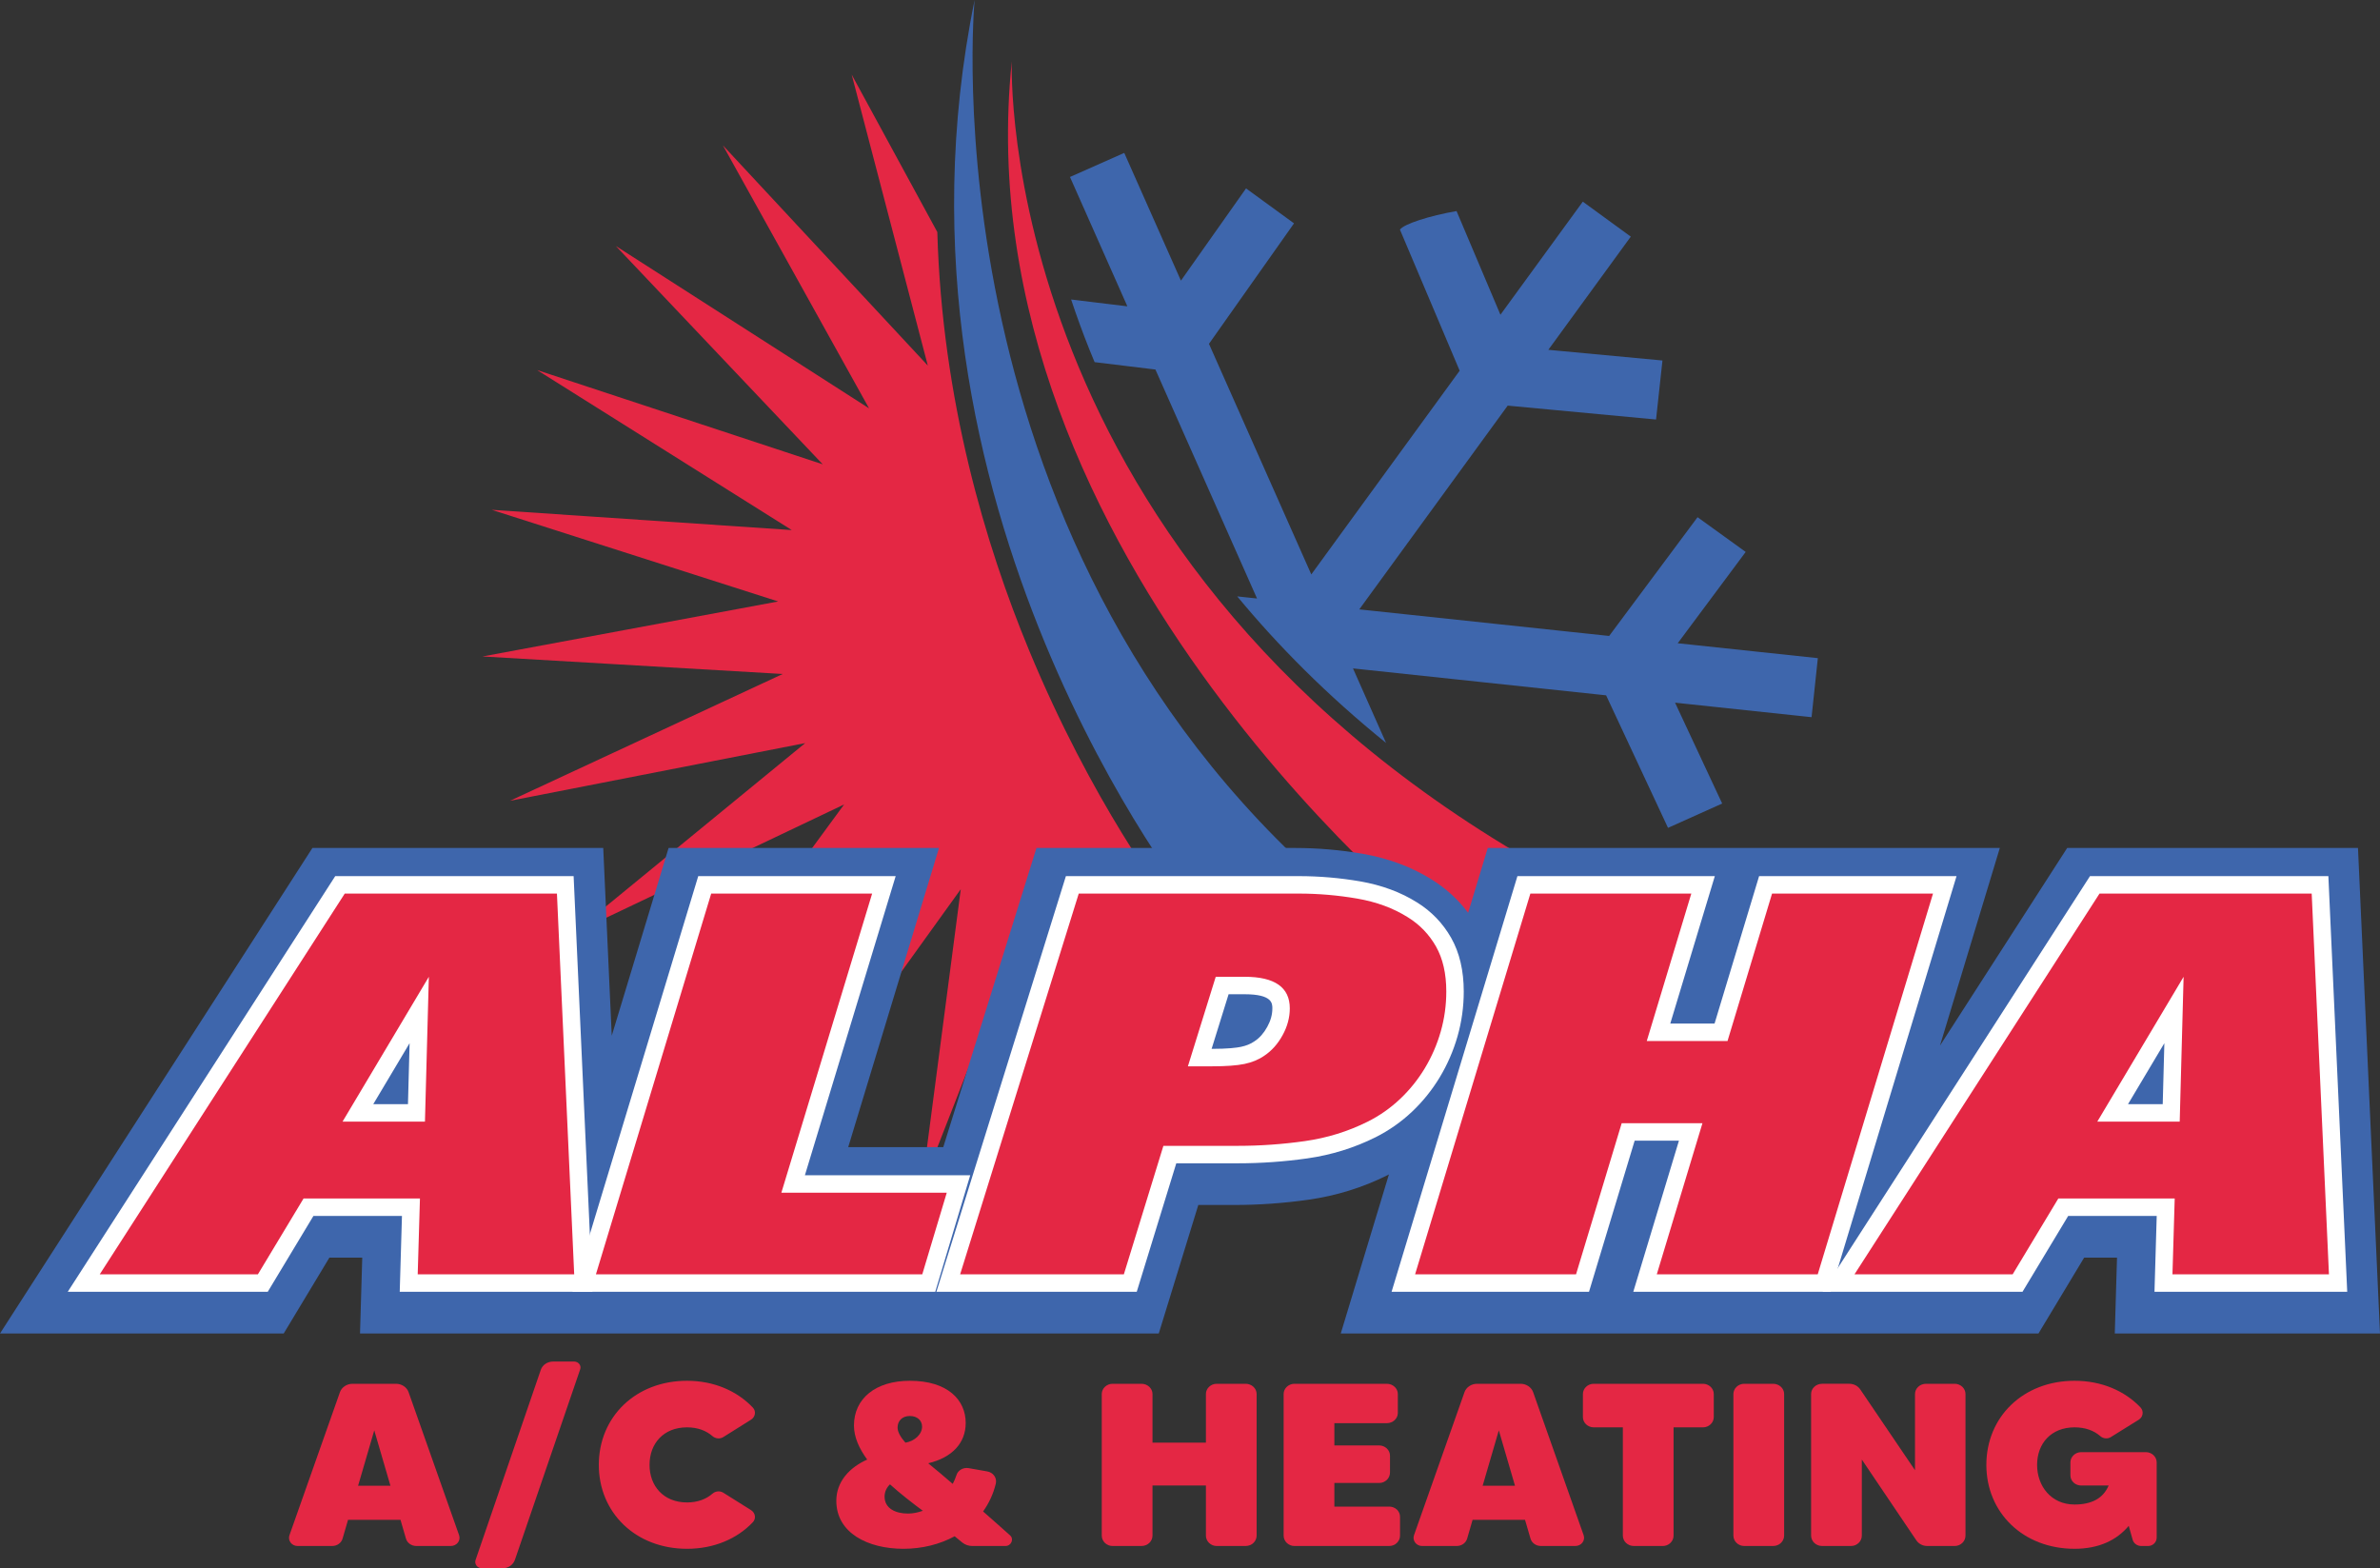 <?xml version="1.0" encoding="utf-8"?>
<!-- Generator: Adobe Illustrator 15.0.0, SVG Export Plug-In . SVG Version: 6.00 Build 0)  -->
<!DOCTYPE svg PUBLIC "-//W3C//DTD SVG 1.1//EN" "http://www.w3.org/Graphics/SVG/1.1/DTD/svg11.dtd">
<svg version="1.1" id="レイヤー_1" xmlns="http://www.w3.org/2000/svg" xmlns:xlink="http://www.w3.org/1999/xlink" x="0px"
	 y="0px" width="499.94px" height="329.412px" viewBox="0 0 499.94 329.412" enable-background="new 0 0 499.94 329.412"
	 xml:space="preserve">
<rect x="0" y="0" width="499.94" height="329.412" fill="#333333" stroke="none"/>
<g>
	<path fill="#3E66AC" d="M204.725,0c0,0-11.096,116.378,79.103,190.461h-33.176C250.652,190.461,182.981,106.44,204.725,0"/>
	<path fill="#E42744" d="M216.146,136.547c-9.103-21.997-18.262-52.545-19.254-87.802l-17.985-33.071l15.992,61.124L151.86,30.544
		l30.69,55.226l-53.19-34.098l43.461,45.859l-59.999-19.798l53.499,33.609l-63.037-4.255l60.177,19.249l-62.115,11.555l63.073,3.679
		l-57.29,26.639l62.008-12.122l-48.866,40.05l57.044-27.163l-37.369,50.944l48.496-40.495l-23.526,58.638l36.902-51.284
		l-8.204,62.646l22.989-58.849l7.632,62.717l7.632-62.717l22.99,58.849l-7.493-57.211
		C244.583,188.648,229.314,168.363,216.146,136.547"/>
	<path fill="#E42744" d="M212.533,12.884c0,0-4.09,105.891,114.462,171.022l-22.268,13.808
		C304.728,197.714,201.73,117.502,212.533,12.884"/>
	<path fill="#3E66AC" d="M380.535,150.645l1.319-12.401l-26.231-2.79l-3.203-0.34l1.924-2.584l12.354-16.595l-10.113-7.297
		l-17.942,24.103l-0.627,0.841l-1.042-0.111l-48.278-5.135L285.529,128l1.875-2.572l28.686-39.381l0.615-0.845l1.041,0.098
		l30.123,2.822l1.346-12.398L328.46,73.78l-3.217-0.302l1.902-2.609l15.417-21.166l-10.079-7.343l-15.393,21.127l-1.91,2.624
		l-1.266-2.989l-7.951-18.786c-5.692,0.98-11.038,2.713-11.896,3.888l12.145,28.686l0.406,0.957l-0.613,0.841l-28.682,39.377
		l-1.873,2.572l-1.293-2.909l-19.779-44.571l-0.422-0.953l0.601-0.852l17.265-24.456l-10.08-7.342l-11.81,16.729l-1.866,2.645
		l-1.313-2.959l-10.594-23.873l-11.399,5.058l10.742,24.211l1.313,2.959l-3.213-0.39l-8.601-1.045
		c1.134,3.407,2.404,6.915,3.847,10.515c0.349,0.871,0.713,1.755,1.087,2.645l11.738,1.425l1.035,0.126l0.423,0.953l19.629,44.234
		l1.29,2.908l-3.165-0.336l-0.99-0.106c8.538,10.323,18.841,20.739,31.26,30.778l-5.655-12.742l-1.289-2.908l3.164,0.336
		l48.972,5.208l1.032,0.11l0.438,0.94l12.565,26.896l11.375-5.109l-8.521-18.237l-1.376-2.949l3.236,0.345L380.535,150.645z"/>
	<path fill="#3E66AC" d="M499.417,268.601l-3.626-79.981l-0.475-10.503h-10.513h-44.571h-6.002l-3.248,5.048l-23.474,36.475
		l8.276-27.335l4.296-14.188h-14.824h-33.809H369.3h-14.814h-33.807h-8.164l-2.364,7.812l-1.756,5.802
		c-2.087-2.775-4.644-5.117-7.649-6.982c-4.186-2.638-9.109-4.474-14.57-5.42c-4.66-0.804-9.422-1.212-14.157-1.212h-46.207h-8.095
		l-2.408,7.729l-17.167,55.107h-0.055h-19.909l14.76-48.641l4.308-14.195h-14.834h-33.807h-8.163l-2.365,7.812l-9.574,31.623
		l-1.312-28.933l-0.475-10.503h-10.514h-44.57h-6.003l-3.247,5.048L10.91,263.146L0,280.099h20.16h33.221h6.216l3.208-5.324
		l6.385-10.605h6.905l-0.136,4.606l-0.333,11.323h11.329h22.61h10.262h4.562h6.949h54.606h6.997h7.953h0.231h34.161h8.124
		l2.39-7.765l5.915-19.227h7.553c5.169,0,10.412-0.371,15.582-1.104c5.837-0.829,11.419-2.56,16.592-5.146
		c0.107-0.055,0.209-0.118,0.316-0.174l-5.821,19.229l-4.296,14.187h14.824h33.807h8.168h8.794h21.369h12.44h7.719h0.443h32.778
		h6.217l3.207-5.324l6.386-10.605h6.904l-0.136,4.606l-0.333,11.323h11.329h32.872h11.511L499.417,268.601z"/>
	<path fill="#E42744" d="M85.856,269.514l0.469-15.931H64.799l-9.593,15.931H17.588l53.831-83.65h47.323l3.792,83.65H85.856z
		 M87.48,233.765l0.582-21.615l-12.883,21.615H87.48z"/>
	<path fill="#FFFFFF" d="M116.99,187.697l3.625,79.981H87.743l0.47-15.93h-24.45l-9.593,15.93H20.948l51.471-79.981H116.99z
		 M90.083,205.176l-18.131,30.423h17.313L90.083,205.176 M120.494,184.03h-3.504H72.419h-2l-1.083,1.683l-51.471,79.982l-3.637,5.65
		h6.72H54.17h2.072l1.069-1.774l8.524-14.155h18.601l-0.358,12.155l-0.111,3.774h3.776h32.872h3.837l-0.173-3.833l-3.626-79.981
		L120.494,184.03z M78.406,231.932l7.634-12.81l-0.344,12.81H78.406z"/>
	<polygon fill="#E42744" points="122.708,269.513 148.033,185.864 185.672,185.864 166.604,248.699 201.338,248.699 
		195.094,269.513 	"/>
	<path fill="#FFFFFF" d="M183.2,187.697l-19.068,62.835h34.743l-5.145,17.147h-68.552l24.216-79.982H183.2z M188.145,184.03H183.2
		h-33.806h-2.721l-0.789,2.604l-24.215,79.982l-1.432,4.729h4.941h68.552h2.728l0.784-2.613l5.145-17.147l1.417-4.72h-4.929h-29.798
		l17.632-58.104L188.145,184.03z"/>
	<path fill="#E42744" d="M199.191,269.513l26.059-83.648h47.557c4.216,0,8.453,0.362,12.594,1.077
		c4.274,0.739,8.08,2.146,11.312,4.183c2.734,1.697,4.934,3.983,6.525,6.787c1.594,2.813,2.401,6.3,2.401,10.363
		c0,3.029-0.417,6.027-1.239,8.909c-0.822,2.874-2.009,5.609-3.525,8.132c-1.53,2.536-3.387,4.844-5.52,6.858
		c-2.146,2.031-4.574,3.734-7.219,5.062c-4.293,2.145-8.93,3.581-13.784,4.271c-4.746,0.673-9.558,1.014-14.297,1.014h-14.32
		l-8.306,26.992H199.191z M254.557,222.149c2.825,0,5.003-0.154,6.474-0.459c1.35-0.281,2.521-0.762,3.478-1.427
		c1.337-0.886,2.437-2.119,3.298-3.69c0.859-1.563,1.297-3.164,1.297-4.759c0-1.438,0-4.805-7.645-4.805h-4.731l-4.709,15.14
		H254.557z"/>
	<path fill="#FFFFFF" d="M272.806,187.697c4.133,0,8.227,0.351,12.282,1.051c4.056,0.702,7.604,2.011,10.646,3.928
		c2.496,1.548,4.465,3.595,5.91,6.14c1.44,2.545,2.161,5.697,2.161,9.458c0,2.876-0.39,5.681-1.168,8.407
		c-0.78,2.73-1.893,5.293-3.334,7.688c-1.444,2.397-3.178,4.555-5.207,6.473c-2.028,1.918-4.29,3.503-6.784,4.756
		c-4.134,2.066-8.539,3.431-13.218,4.094c-4.681,0.663-9.358,0.995-14.039,0.995H244.38l-8.306,26.993h-34.392l24.917-79.982
		H272.806z M249.527,223.982h5.029c2.965,0,5.245-0.166,6.846-0.497c1.597-0.332,2.982-0.902,4.151-1.716
		c1.56-1.03,2.847-2.47,3.86-4.313c1.014-1.843,1.521-3.724,1.521-5.643c0-4.425-3.16-6.638-9.476-6.638h-6.082L249.527,223.982
		 M272.806,184.031H226.6h-2.698l-0.803,2.575l-24.917,79.982l-1.482,4.757h4.983h34.392h2.708l0.797-2.588l7.509-24.404h12.967
		c4.826,0,9.724-0.347,14.554-1.031c5.053-0.718,9.877-2.213,14.344-4.444c2.811-1.413,5.387-3.219,7.664-5.372
		c2.254-2.131,4.214-4.568,5.826-7.244c1.604-2.664,2.854-5.547,3.72-8.572c0.87-3.046,1.31-6.213,1.31-9.416
		c0-4.384-0.888-8.175-2.639-11.266c-1.747-3.076-4.157-5.581-7.165-7.448c-3.414-2.15-7.442-3.644-11.954-4.425
		C281.467,184.402,277.125,184.031,272.806,184.031 M258.077,208.843h3.383c5.81,0,5.81,1.933,5.81,2.971
		c0,1.302-0.35,2.568-1.067,3.874c-0.731,1.33-1.604,2.318-2.671,3.023l-0.035,0.024l-0.035,0.023
		c-0.752,0.523-1.696,0.905-2.805,1.136c-0.926,0.192-2.735,0.421-6.1,0.421h-0.048L258.077,208.843z"/>
	<polygon fill="#E42744" points="345.553,269.513 355.146,237.763 342.014,237.763 332.421,269.513 294.783,269.513 
		320.109,185.864 357.744,185.864 348.385,216.839 361.518,216.839 370.876,185.864 408.517,185.864 383.191,269.513 	"/>
	<path fill="#FFFFFF" d="M406.046,187.697l-24.216,79.982h-33.808l9.593-31.749h-16.964l-9.592,31.749h-33.807l24.215-79.982h33.807
		l-9.358,30.975h16.963l9.358-30.975H406.046z M410.988,184.03h-4.941h-33.809h-2.723l-0.787,2.606l-8.571,28.369h-9.302
		l7.931-26.248l1.428-4.728h-4.938h-33.807h-2.721l-0.789,2.604l-24.215,79.982l-1.432,4.729h4.941h33.807h2.723l0.787-2.606
		l8.806-29.144h9.301l-8.163,27.022l-1.43,4.728h4.939h33.808h2.721l0.789-2.604l24.216-79.982L410.988,184.03z"/>
	<path fill="#E42744" d="M454.458,269.514l0.469-15.931h-21.526l-9.593,15.931h-37.617l53.83-83.65h47.323l3.792,83.65H454.458z
		 M456.083,233.765l0.582-21.615l-12.884,21.615H456.083z"/>
	<path fill="#FFFFFF" d="M485.592,187.697l3.625,79.981h-32.872l0.471-15.93h-24.45l-9.593,15.93H389.55l51.471-79.981H485.592z
		 M458.685,205.176l-18.131,30.423h17.313L458.685,205.176 M489.096,184.03h-3.504h-44.571h-2l-1.082,1.683l-51.472,79.982
		l-3.636,5.65h6.719h33.223h2.072l1.068-1.774l8.524-14.155h18.601l-0.358,12.155l-0.11,3.774h3.775h32.872h3.837l-0.173-3.833
		l-3.626-79.981L489.096,184.03z M447.008,231.932l7.634-12.81l-0.344,12.81H447.008z"/>
	<path fill="#E42744" d="M85.258,323.134l-1.131-3.896H73.11l-1.133,3.896c-0.256,0.973-1.183,1.605-2.213,1.605h-7.258
		c-1.236,0-2.109-1.169-1.697-2.289l10.602-30.032c0.362-1.022,1.442-1.753,2.625-1.753h9.163c1.184,0,2.265,0.73,2.625,1.753
		l10.605,30.032c0.412,1.12-0.464,2.289-1.751,2.289h-7.207C86.442,324.739,85.516,324.106,85.258,323.134 M82.016,312.084
		l-3.398-11.635l-3.397,11.635H82.016z"/>
	<path fill="#E42744" d="M116.204,285.992h4.376c0.927,0,1.595,0.827,1.287,1.654l-13.693,39.964
		c-0.36,1.071-1.389,1.802-2.573,1.802h-4.376c-0.927,0-1.595-0.827-1.339-1.703l13.693-39.916
		C113.939,286.674,115.021,285.992,116.204,285.992"/>
	<path fill="#E42744" d="M149.67,313.738c0.616-0.535,1.543-0.634,2.263-0.194l5.817,3.65c0.928,0.584,1.133,1.802,0.36,2.579
		c-3.294,3.456-8.132,5.551-13.793,5.551c-10.811,0-18.531-7.595-18.531-17.621c0-10.077,7.72-17.67,18.531-17.67
		c5.661,0,10.499,2.141,13.793,5.598c0.773,0.778,0.568,1.995-0.36,2.58l-5.817,3.65c-0.72,0.438-1.647,0.34-2.263-0.195
		c-1.339-1.168-3.14-1.85-5.353-1.85c-4.942,0-7.876,3.407-7.876,7.887c0,4.429,2.934,7.885,7.876,7.885
		C146.531,315.588,148.332,314.906,149.67,313.738"/>
	<path fill="#E42744" d="M211.193,324.739h-6.949c-0.772,0-1.493-0.243-2.111-0.73l-1.595-1.313
		c-3.14,1.702-6.847,2.629-10.759,2.629c-7.462,0-14.103-3.312-14.103-10.077c0-4.04,2.779-7.009,6.485-8.664
		c-1.699-2.337-2.779-4.722-2.779-7.156c0-5.646,4.53-9.394,11.737-9.394c8.03,0,11.736,4.088,11.736,8.858
		c0,4.283-2.935,7.301-7.876,8.47c1.699,1.411,3.5,2.871,5.147,4.331c0.31-0.583,0.566-1.167,0.772-1.8
		c0.31-1.07,1.441-1.703,2.574-1.509l3.861,0.681c1.287,0.195,2.111,1.363,1.853,2.532c-0.514,2.19-1.442,4.137-2.677,5.89
		c1.955,1.703,4.066,3.603,5.661,5.014C213.046,323.279,212.428,324.739,211.193,324.739 M190.707,317.924
		c1.029,0,2.059-0.194,3.14-0.584c-2.163-1.606-4.633-3.504-6.898-5.549c-0.67,0.633-1.134,1.509-1.134,2.58
		C185.815,316.853,188.132,317.924,190.707,317.924 M188.544,299.865c0,0.925,0.618,1.996,1.647,3.165
		c1.905-0.292,3.5-1.753,3.5-3.359c0-1.266-0.977-2.239-2.572-2.239C189.522,297.432,188.544,298.453,188.544,299.865"/>
	<path fill="#E42744" d="M255.578,290.665h6.072c1.287,0,2.317,0.974,2.317,2.142v29.742c0,1.217-1.03,2.189-2.317,2.189h-6.072
		c-1.235,0-2.266-0.973-2.266-2.189v-10.514h-11.22v10.514c0,1.217-1.032,2.189-2.317,2.189H233.7c-1.235,0-2.265-0.973-2.265-2.189
		v-29.742c0-1.168,1.03-2.142,2.265-2.142h6.075c1.285,0,2.317,0.974,2.317,2.142v10.223h11.22v-10.223
		C253.312,291.639,254.342,290.665,255.578,290.665"/>
	<path fill="#E42744" d="M291.826,316.464c1.235,0,2.264,0.925,2.264,2.142v3.943c0,1.217-1.028,2.189-2.264,2.189h-19.922
		c-1.234,0-2.265-0.973-2.265-2.189v-29.742c0-1.168,1.03-2.142,2.265-2.142h19.406c1.288,0,2.317,0.974,2.317,2.142v3.992
		c0,1.168-1.029,2.141-2.317,2.141h-11.014v4.673h9.419c1.235,0,2.265,0.975,2.265,2.144v3.553c0,1.217-1.029,2.19-2.265,2.19
		h-9.419v4.965H291.826z"/>
	<path fill="#E42744" d="M321.48,323.134l-1.133-3.896h-11.015l-1.131,3.896c-0.259,0.973-1.185,1.605-2.216,1.605h-7.256
		c-1.235,0-2.11-1.169-1.699-2.289l10.603-30.032c0.36-1.022,1.442-1.753,2.627-1.753h9.161c1.184,0,2.266,0.73,2.625,1.753
		l10.605,30.032c0.412,1.12-0.465,2.289-1.752,2.289h-7.207C322.665,324.739,321.738,324.106,321.48,323.134 M318.238,312.084
		l-3.397-11.635l-3.397,11.635H318.238z"/>
	<path fill="#E42744" d="M359.993,292.807v4.867c0,1.169-1.028,2.143-2.265,2.143h-6.178v22.732c0,1.217-1.028,2.19-2.265,2.19
		h-6.075c-1.285,0-2.314-0.974-2.314-2.19v-22.732h-6.125c-1.235,0-2.266-0.974-2.266-2.143v-4.867c0-1.168,1.03-2.142,2.266-2.142
		h22.957C358.964,290.665,359.993,291.639,359.993,292.807"/>
	<path fill="#E42744" d="M366.382,290.665h6.076c1.286,0,2.314,0.974,2.314,2.142v29.742c0,1.217-1.028,2.189-2.314,2.189h-6.076
		c-1.234,0-2.265-0.973-2.265-2.189v-29.742C364.118,291.639,365.148,290.665,366.382,290.665"/>
	<path fill="#E42744" d="M404.582,290.665h6.023c1.234,0,2.264,0.974,2.264,2.142v29.742c0,1.217-1.029,2.189-2.264,2.189h-5.766
		c-0.928,0-1.803-0.437-2.316-1.216l-11.429-16.939v15.966c0,1.217-1.028,2.189-2.263,2.189h-6.075
		c-1.288,0-2.317-0.973-2.317-2.189v-29.742c0-1.168,1.029-2.142,2.317-2.142h5.713c0.927,0,1.802,0.438,2.317,1.217l11.478,16.939
		v-16.015C402.264,291.639,403.294,290.665,404.582,290.665"/>
	<path fill="#E42744" d="M437.174,305.024h13.589c1.236,0,2.265,0.975,2.265,2.143v15.819c0,0.974-0.823,1.752-1.801,1.752h-1.443
		c-0.823,0-1.595-0.534-1.801-1.313l-0.824-2.921c-2.521,3.019-6.278,4.82-11.376,4.82c-10.809,0-18.531-7.595-18.531-17.621
		c0-10.077,7.723-17.67,18.531-17.67c5.716,0,10.554,2.141,13.848,5.598c0.721,0.779,0.565,1.995-0.36,2.58l-5.867,3.649
		c-0.67,0.438-1.597,0.342-2.215-0.194c-1.337-1.168-3.138-1.85-5.405-1.85c-4.941,0-7.873,3.407-7.873,7.887
		c0,4.429,2.932,8.322,7.873,8.322c3.604,0,6.023-1.313,7.156-3.991h-5.765c-1.235,0-2.266-0.925-2.266-2.142v-2.726
		C434.909,305.999,435.939,305.024,437.174,305.024"/>
</g>
</svg>
